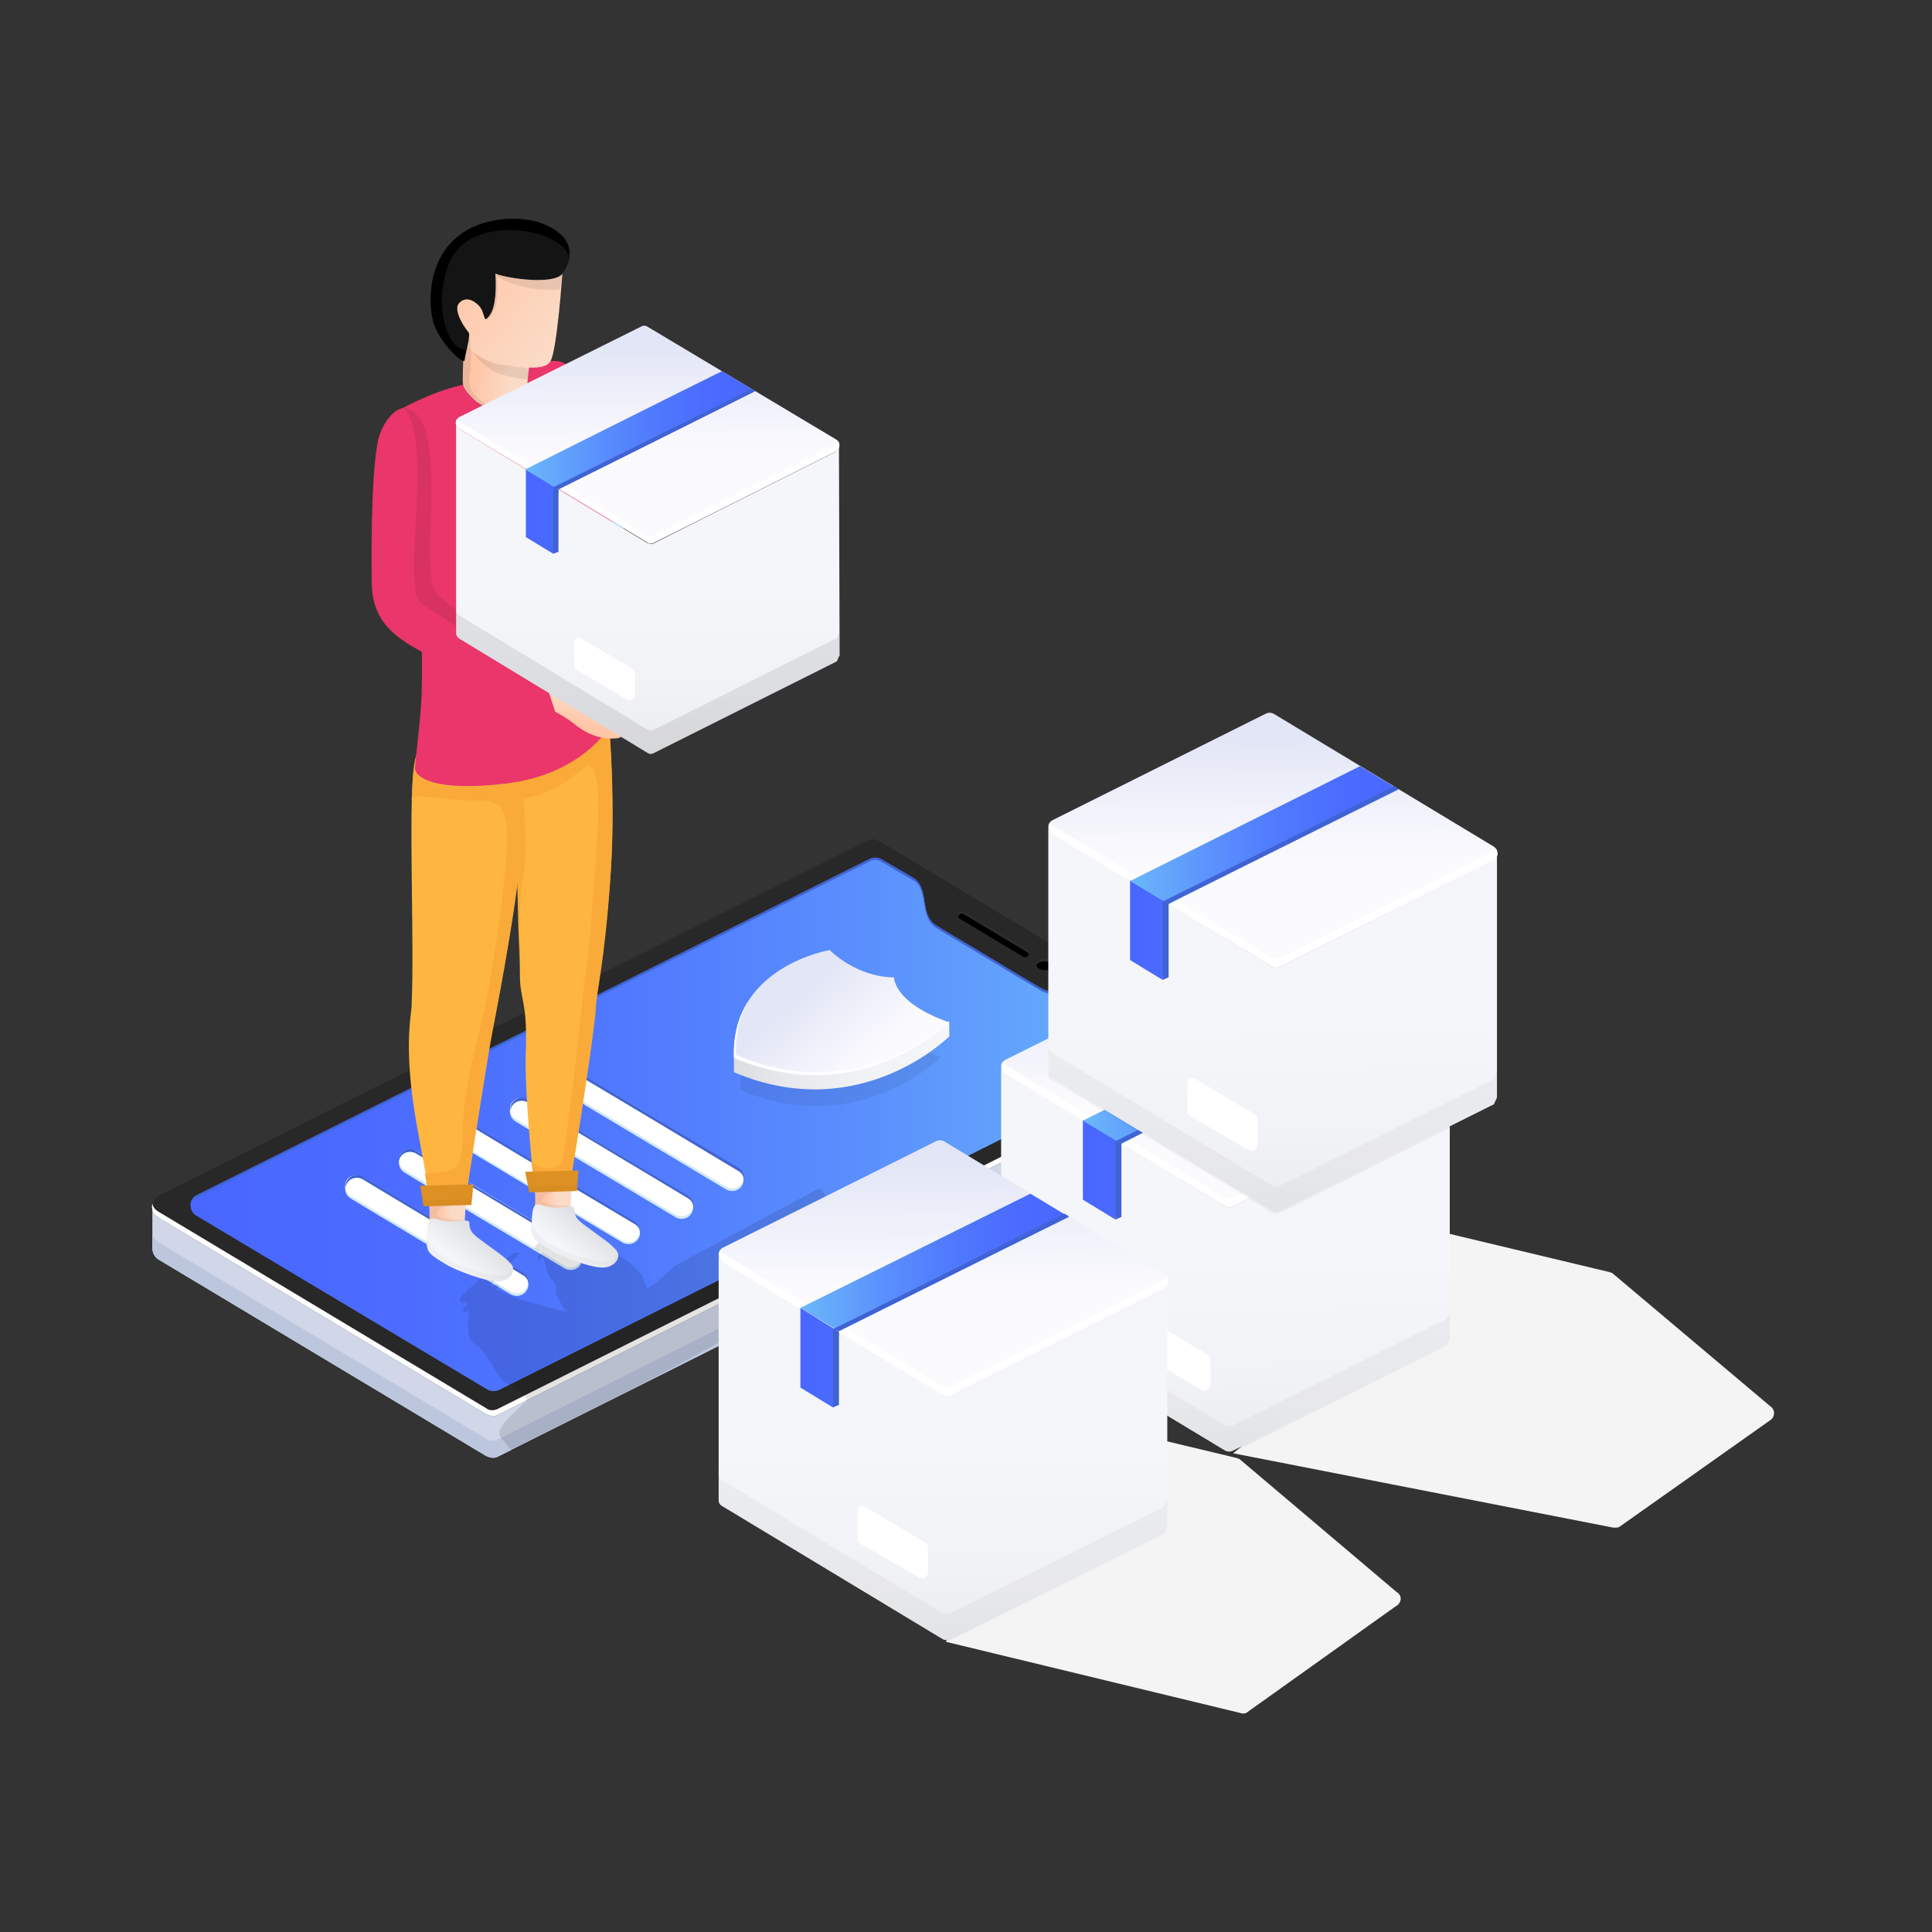 <?xml version="1.0" encoding="UTF-8"?> <svg xmlns="http://www.w3.org/2000/svg" xmlns:xlink="http://www.w3.org/1999/xlink" width="350px" height="350px" viewBox="0 0 350 350"><rect x="0" y="0" width="350" height="350" fill="#333333" stroke="none"/><!-- Generator: Sketch 61 (89581) - https://sketch.com --><title>13_Free VPN</title><desc>Created with Sketch.</desc><defs><linearGradient x1="-0.035%" y1="49.928%" x2="99.979%" y2="49.928%" id="linearGradient-1"><stop stop-color="#4967FF" offset="9.590021e-05%"></stop><stop stop-color="#4B6CFF" offset="20.6%"></stop><stop stop-color="#5079FE" offset="43.64%"></stop><stop stop-color="#5A8FFD" offset="67.85%"></stop><stop stop-color="#67AEFB" offset="92.73%"></stop><stop stop-color="#6BB9FA" offset="99.97%"></stop></linearGradient><linearGradient x1="49.642%" y1="9.527%" x2="50.069%" y2="57.843%" id="linearGradient-2"><stop stop-color="#E3E6F6" offset="0%"></stop><stop stop-color="#FBFBFE" offset="100%"></stop></linearGradient><linearGradient x1="50.827%" y1="126.76%" x2="50.18%" y2="50.69%" id="linearGradient-3"><stop stop-color="#DCDDE0" offset="0%"></stop><stop stop-color="#E7E8EB" offset="22.32%"></stop><stop stop-color="#F1F2F5" offset="58.8%"></stop><stop stop-color="#F5F6F9" offset="100%"></stop></linearGradient><linearGradient x1="0.29%" y1="49.959%" x2="697.041%" y2="49.959%" id="linearGradient-4"><stop stop-color="#4967FF" offset="9.590021e-05%"></stop><stop stop-color="#4B6CFF" offset="20.6%"></stop><stop stop-color="#5079FE" offset="43.64%"></stop><stop stop-color="#5A8FFD" offset="67.85%"></stop><stop stop-color="#67AEFB" offset="92.73%"></stop><stop stop-color="#6BB9FA" offset="99.97%"></stop></linearGradient><linearGradient x1="0.042%" y1="49.718%" x2="100.07%" y2="49.718%" id="linearGradient-5"><stop stop-color="#6BB9FA" offset="0.028%"></stop><stop stop-color="#67AEFB" offset="7.274%"></stop><stop stop-color="#5A8FFD" offset="32.15%"></stop><stop stop-color="#5079FE" offset="56.36%"></stop><stop stop-color="#4B6CFF" offset="79.4%"></stop><stop stop-color="#4967FF" offset="100%"></stop></linearGradient><linearGradient x1="-0.128%" y1="49.698%" x2="99.983%" y2="49.698%" id="linearGradient-6"><stop stop-color="#DCDDE0" offset="0%"></stop><stop stop-color="#E7E8EB" offset="22.32%"></stop><stop stop-color="#F1F2F5" offset="58.8%"></stop><stop stop-color="#F5F6F9" offset="100%"></stop></linearGradient><linearGradient x1="25.166%" y1="36.95%" x2="63.058%" y2="68.295%" id="linearGradient-7"><stop stop-color="#E3E6F6" offset="0%"></stop><stop stop-color="#FBFBFE" offset="100%"></stop></linearGradient><linearGradient x1="33.66%" y1="48.642%" x2="66.29%" y2="49.333%" id="linearGradient-8"><stop stop-color="#FFC6A8" offset="0%"></stop><stop stop-color="#FBDBC6" offset="100%"></stop></linearGradient><linearGradient x1="33.347%" y1="48.825%" x2="65.976%" y2="49.515%" id="linearGradient-9"><stop stop-color="#FFC6A8" offset="0%"></stop><stop stop-color="#FBDBC6" offset="100%"></stop></linearGradient><linearGradient x1="13.218%" y1="49.942%" x2="80.146%" y2="49.942%" id="linearGradient-10"><stop stop-color="#577BFA" offset="0.173%"></stop><stop stop-color="#8DBFFA" offset="99.97%"></stop></linearGradient><linearGradient x1="41.913%" y1="75.343%" x2="54.285%" y2="44.277%" id="linearGradient-11"><stop stop-color="#FFC6A8" offset="0%"></stop><stop stop-color="#FBDBC6" offset="100%"></stop></linearGradient><linearGradient x1="23.403%" y1="45.482%" x2="73.14%" y2="56.986%" id="linearGradient-12"><stop stop-color="#FFC6A8" offset="0%"></stop><stop stop-color="#FBDBC6" offset="100%"></stop></linearGradient><linearGradient x1="13.651%" y1="14.922%" x2="89.275%" y2="81.915%" id="linearGradient-13"><stop stop-color="#FFC6A8" offset="0%"></stop><stop stop-color="#FBDBC6" offset="100%"></stop></linearGradient><linearGradient x1="49.596%" y1="9.538%" x2="50.023%" y2="57.878%" id="linearGradient-14"><stop stop-color="#E3E6F6" offset="0%"></stop><stop stop-color="#FBFBFE" offset="100%"></stop></linearGradient><linearGradient x1="50.666%" y1="126.657%" x2="50.019%" y2="50.46%" id="linearGradient-15"><stop stop-color="#DCDDE0" offset="0%"></stop><stop stop-color="#E7E8EB" offset="22.32%"></stop><stop stop-color="#F1F2F5" offset="58.8%"></stop><stop stop-color="#F5F6F9" offset="100%"></stop></linearGradient><linearGradient x1="-0.976%" y1="49.993%" x2="703.38%" y2="49.993%" id="linearGradient-16"><stop stop-color="#4967FF" offset="9.590021e-05%"></stop><stop stop-color="#4B6CFF" offset="20.6%"></stop><stop stop-color="#5079FE" offset="43.64%"></stop><stop stop-color="#5A8FFD" offset="67.85%"></stop><stop stop-color="#67AEFB" offset="92.73%"></stop><stop stop-color="#6BB9FA" offset="99.97%"></stop></linearGradient><linearGradient x1="0.151%" y1="49.952%" x2="99.901%" y2="49.952%" id="linearGradient-17"><stop stop-color="#6BB9FA" offset="0.028%"></stop><stop stop-color="#67AEFB" offset="7.274%"></stop><stop stop-color="#5A8FFD" offset="32.15%"></stop><stop stop-color="#5079FE" offset="56.36%"></stop><stop stop-color="#4B6CFF" offset="79.4%"></stop><stop stop-color="#4967FF" offset="100%"></stop></linearGradient><linearGradient x1="68.032%" y1="30.212%" x2="30.869%" y2="66.275%" id="linearGradient-18"><stop stop-color="#DCDDE0" offset="0%"></stop><stop stop-color="#F5F6F9" offset="100%"></stop></linearGradient><linearGradient x1="68.401%" y1="30.311%" x2="31.241%" y2="66.375%" id="linearGradient-19"><stop stop-color="#DCDDE0" offset="0%"></stop><stop stop-color="#F5F6F9" offset="100%"></stop></linearGradient><linearGradient x1="49.642%" y1="9.542%" x2="50.069%" y2="57.858%" id="linearGradient-20"><stop stop-color="#E3E6F6" offset="0%"></stop><stop stop-color="#FBFBFE" offset="100%"></stop></linearGradient><linearGradient x1="50.827%" y1="126.656%" x2="50.18%" y2="50.585%" id="linearGradient-21"><stop stop-color="#DCDDE0" offset="0%"></stop><stop stop-color="#E7E8EB" offset="22.32%"></stop><stop stop-color="#F1F2F5" offset="58.8%"></stop><stop stop-color="#F5F6F9" offset="100%"></stop></linearGradient><linearGradient x1="0.29%" y1="50.078%" x2="697.041%" y2="50.078%" id="linearGradient-22"><stop stop-color="#4967FF" offset="9.590021e-05%"></stop><stop stop-color="#4B6CFF" offset="20.6%"></stop><stop stop-color="#5079FE" offset="43.64%"></stop><stop stop-color="#5A8FFD" offset="67.85%"></stop><stop stop-color="#67AEFB" offset="92.73%"></stop><stop stop-color="#6BB9FA" offset="99.97%"></stop></linearGradient><linearGradient x1="0.042%" y1="50.045%" x2="100.07%" y2="50.045%" id="linearGradient-23"><stop stop-color="#6BB9FA" offset="0.028%"></stop><stop stop-color="#67AEFB" offset="7.274%"></stop><stop stop-color="#5A8FFD" offset="32.15%"></stop><stop stop-color="#5079FE" offset="56.36%"></stop><stop stop-color="#4B6CFF" offset="79.4%"></stop><stop stop-color="#4967FF" offset="100%"></stop></linearGradient><linearGradient x1="49.599%" y1="9.525%" x2="50.025%" y2="57.841%" id="linearGradient-24"><stop stop-color="#E3E6F6" offset="0%"></stop><stop stop-color="#FBFBFE" offset="100%"></stop></linearGradient><linearGradient x1="50.784%" y1="126.758%" x2="50.136%" y2="50.688%" id="linearGradient-25"><stop stop-color="#DCDDE0" offset="0%"></stop><stop stop-color="#E7E8EB" offset="22.32%"></stop><stop stop-color="#F1F2F5" offset="58.8%"></stop><stop stop-color="#F5F6F9" offset="100%"></stop></linearGradient><linearGradient x1="-0.221%" y1="49.948%" x2="696.533%" y2="49.948%" id="linearGradient-26"><stop stop-color="#4967FF" offset="9.590021e-05%"></stop><stop stop-color="#4B6CFF" offset="20.6%"></stop><stop stop-color="#5079FE" offset="43.64%"></stop><stop stop-color="#5A8FFD" offset="67.85%"></stop><stop stop-color="#67AEFB" offset="92.73%"></stop><stop stop-color="#6BB9FA" offset="99.97%"></stop></linearGradient><linearGradient x1="-0.032%" y1="49.711%" x2="99.997%" y2="49.711%" id="linearGradient-27"><stop stop-color="#6BB9FA" offset="0.028%"></stop><stop stop-color="#67AEFB" offset="7.274%"></stop><stop stop-color="#5A8FFD" offset="32.15%"></stop><stop stop-color="#5079FE" offset="56.36%"></stop><stop stop-color="#4B6CFF" offset="79.4%"></stop><stop stop-color="#4967FF" offset="100%"></stop></linearGradient></defs><g id="13_Free-VPN" stroke="none" stroke-width="1" fill="none" fill-rule="evenodd"><g><rect id="Rectangle" x="0" y="0.5" width="350" height="350"></rect><g id="Group" transform="translate(27, 39.5)" fill-rule="nonzero"><path d="M293.676,215.235 L265.139,191.182 C265.018,191.062 264.778,191.062 264.537,190.942 L264.537,190.942 L224.802,181.441 C224.802,181.441 222.514,202.607 222.153,202.848 C221.792,202.968 196.386,223.774 196.386,223.774 L265.259,237.244 C265.38,237.244 265.5,237.244 265.5,237.244 L265.62,237.244 L265.62,237.244 C265.861,237.244 266.102,237.244 266.343,237.123 L293.555,217.881 C294.639,217.28 294.639,215.837 293.676,215.235 Z" id="Path" fill="#F4F4F4"></path><path d="M226.006,248.909 L197.59,224.856 C197.469,224.736 197.229,224.736 196.988,224.616 L196.988,224.616 L157.253,215.115 C157.253,215.115 154.965,236.281 154.604,236.522 C154.243,236.642 144.369,257.929 144.369,257.929 L197.59,270.797 C197.71,270.797 197.831,270.918 198.071,270.918 L198.071,270.918 L198.071,270.918 C198.312,270.918 198.553,270.918 198.794,270.797 L225.765,251.555 C226.969,250.954 227.09,249.511 226.006,248.909 Z" id="Path" fill="#F4F4F4"></path><g transform="translate(0, 112.048)"><path d="M192.894,45.941 C192.894,45.941 192.894,45.941 192.894,45.941 L192.894,38.244 C192.894,38.244 187.716,37.041 187.235,37.643 C186.994,37.883 186.392,38.966 185.79,40.289 L132.449,8.298 C131.727,7.937 130.884,7.817 130.282,8.178 L6.141,70.355 C5.9,69.513 5.78,69.032 5.78,69.032 L0.602,66.626 L0.602,74.564 L0.602,74.564 C0.602,75.406 0.963,76.127 1.686,76.608 L61.047,112.207 C61.769,112.567 62.612,112.688 63.214,112.327 L191.569,47.985 C192.533,47.504 192.894,46.663 192.894,45.941 L192.894,45.941 L192.894,45.941 Z" id="Path" fill="#D1D7E8"></path><path d="M191.69,44.738 L63.214,109.2 C62.492,109.561 61.649,109.561 61.047,109.08 L1.686,73.481 C0.963,73 0.482,72.159 0.602,71.437 L0.602,71.437 L0.602,74.564 L0.602,74.564 C0.602,75.406 0.963,76.127 1.686,76.608 L61.047,112.207 C61.769,112.567 62.612,112.688 63.214,112.327 L191.569,47.985 C192.412,47.625 192.773,46.783 192.894,46.061 L192.894,46.061 L192.894,46.061 C192.894,46.061 192.894,46.061 192.894,46.061 L192.894,42.934 L192.894,42.934 C192.894,43.536 192.533,44.378 191.69,44.738 Z" id="Path" fill="#BCC6DD"></path><path d="M1.686,69.032 L61.047,104.63 C61.769,104.991 62.612,105.111 63.214,104.75 L191.569,40.409 C193.135,39.567 193.255,37.282 191.69,36.44 L132.329,0.842 C131.606,0.481 130.763,0.361 130.161,0.722 L1.927,64.943 C0.241,65.785 0.12,68.07 1.686,69.032 Z" id="Path" fill="#282828"></path><path d="M185.549,35.598 C181.937,33.433 177.482,30.788 174.592,29.104 L174.592,29.104 C169.535,25.977 165.32,29.826 161.347,27.42 C158.096,25.496 157.253,25.015 151.714,21.648 C146.296,18.4 144.369,17.318 142.684,16.236 C139.433,14.311 141.48,9.381 138.469,7.577 C136.663,6.494 134.737,5.412 132.69,4.209 C132.088,3.848 131.365,3.848 130.643,4.089 L8.669,64.943 C7.224,65.664 7.104,67.829 8.549,68.671 L61.288,100.18 C61.89,100.541 62.612,100.541 63.335,100.3 L185.429,39.326 C186.873,38.485 186.994,36.44 185.549,35.598 Z" id="Path" fill="url(#linearGradient-1)"></path><path d="M8.549,65.424 L130.643,4.45 C131.245,4.089 132.088,4.209 132.69,4.57 C134.737,5.773 136.663,6.975 138.469,7.937 C141.359,9.741 139.433,14.672 142.684,16.596 C144.369,17.679 146.296,18.761 151.714,22.008 C157.253,25.376 158.096,25.857 161.347,27.781 C165.2,30.186 169.535,26.458 174.592,29.465 L174.592,29.465 C177.602,31.269 181.937,33.915 185.549,35.959 C186.271,36.32 186.512,37.041 186.512,37.643 C186.633,36.801 186.392,35.959 185.549,35.478 C181.937,33.313 177.482,30.667 174.592,28.984 L174.592,28.984 C169.535,25.857 165.32,29.705 161.347,27.3 C158.096,25.376 157.253,24.895 151.714,21.527 C146.296,18.28 144.369,17.198 142.684,16.115 C139.433,14.191 141.48,9.26 138.469,7.456 C136.663,6.374 134.737,5.292 132.69,4.089 C132.088,3.728 131.365,3.728 130.643,3.969 L8.669,64.943 C7.827,65.304 7.465,66.145 7.465,66.867 C7.586,66.266 7.947,65.785 8.549,65.424 Z" id="Path" fill="#4063D3"></path><path d="M191.69,39.326 L63.214,103.668 C62.492,104.029 61.649,104.029 61.047,103.548 L1.686,67.949 C1.084,67.589 0.722,67.107 0.602,66.506 C0.361,67.468 0.722,68.43 1.686,69.032 L61.047,104.63 C61.769,104.991 62.612,105.111 63.214,104.75 L191.569,40.409 C192.653,39.928 193.014,38.845 192.773,37.763 C192.773,38.364 192.292,38.966 191.69,39.326 Z" id="Path" fill="#FFFFFF"></path><ellipse id="Oval" fill="#000000" cx="162.31" cy="23.211" rx="1.565" ry="1"></ellipse><path d="M158.698,21.888 C158.578,21.888 158.457,21.888 158.337,21.768 L146.898,14.913 C146.537,14.672 146.416,14.311 146.657,13.951 C146.898,13.59 147.259,13.47 147.62,13.71 L159.059,20.565 C159.42,20.806 159.541,21.167 159.3,21.527 C159.18,21.768 158.939,21.888 158.698,21.888 Z" id="Path" fill="#000000"></path><path d="M146.657,14.311 C146.898,13.951 147.259,13.83 147.62,14.071 L159.059,20.926 C159.18,21.046 159.3,21.167 159.42,21.287 C159.541,21.046 159.42,20.685 159.059,20.445 L147.62,13.59 C147.259,13.349 146.898,13.47 146.657,13.83 C146.537,13.951 146.537,14.191 146.537,14.432 C146.657,14.432 146.657,14.432 146.657,14.311 Z" id="Path" fill="#2D2D2D"></path><path d="M162.31,22.61 C163.033,22.61 163.635,22.97 163.876,23.331 C163.876,23.211 163.876,23.211 163.876,23.091 C163.876,22.61 163.153,22.129 162.31,22.129 C161.467,22.129 160.745,22.489 160.745,23.091 C160.745,23.211 160.745,23.211 160.745,23.331 C160.865,22.97 161.467,22.61 162.31,22.61 Z" id="Path" fill="#2D2D2D"></path></g><g transform="translate(154.122, 132.493)" id="Path"><g><g><path d="M0.963,22.489 L40.818,46.542 C41.3,46.783 41.782,46.783 42.263,46.542 L80.794,27.3 C81.878,26.819 81.878,25.376 80.914,24.774 L41.059,0.722 C40.578,0.481 40.096,0.481 39.614,0.722 L1.084,19.964 C0,20.445 0,21.888 0.963,22.489 Z" fill="url(#linearGradient-2)"></path><path d="M81.516,25.857 C81.516,26.458 81.276,27.059 80.673,27.3 L53.822,40.77 L42.263,46.542 C41.782,46.783 41.3,46.783 40.818,46.542 L27.935,38.725 L0.963,22.369 C0.482,22.129 0.241,21.648 0.241,21.167 L0.241,65.424 L0.241,65.424 L0.241,65.664 C0.241,66.145 0.482,66.506 0.963,66.747 L40.818,90.8 C41.3,91.04 41.782,91.04 42.263,90.8 L80.794,71.557 C80.914,71.557 81.035,71.437 81.035,71.317 C81.396,70.595 81.516,70.234 81.516,70.234 C81.516,70.234 81.516,70.234 81.516,70.234 L81.516,25.857 L81.516,25.857 Z" fill="url(#linearGradient-3)"></path><g opacity="0.11" transform="translate(0, 60.132)" fill="#000000"><path d="M81.035,6.615 C80.914,6.735 80.794,6.735 80.794,6.855 L42.263,26.097 C41.782,26.338 41.3,26.338 40.818,26.097 L0.963,2.044 C0.482,1.804 0.361,1.323 0.241,0.962 L0.241,0.722 L0.241,0.722 L0.241,5.652 L0.241,5.652 L0.241,5.893 C0.241,6.374 0.482,6.735 0.963,6.975 L40.818,31.028 C41.3,31.269 41.782,31.269 42.263,31.028 L80.794,11.786 C80.914,11.786 81.035,11.666 81.035,11.545 C81.396,10.824 81.516,10.463 81.516,10.463 C81.516,10.463 81.516,10.463 81.516,10.463 L81.516,5.532 C81.516,5.532 81.516,5.532 81.516,5.532 C81.516,5.532 81.396,5.893 81.035,6.615 Z" opacity="0.32"></path></g><path d="M80.794,25.737 L42.263,44.979 C41.782,45.219 41.3,45.219 40.818,44.979 L0.963,20.926 C0.722,20.806 0.602,20.565 0.482,20.445 C0.12,21.046 0.241,22.008 0.963,22.489 L40.818,46.542 C41.3,46.783 41.782,46.783 42.263,46.542 L80.794,27.3 C81.637,26.939 81.757,25.977 81.396,25.256 C81.276,25.496 81.035,25.616 80.794,25.737 Z" fill="#FFFFFF"></path></g><polygon fill="url(#linearGradient-4)" points="15.051 45.34 20.951 48.948 22.035 35.117 15.051 30.908"></polygon><path d="M63.696,14.432 L56.712,10.222 C47.32,14.913 15.051,31.028 15.051,31.028 L15.051,31.028 L22.035,35.237 L22.035,35.237 C22.035,35.117 56.833,17.799 63.696,14.432 Z" fill="url(#linearGradient-5)"></path><path d="M20.951,34.756 L22.035,35.117 C22.035,35.117 56.833,17.799 63.696,14.311 L62.853,13.83 C54.545,18.04 20.951,34.756 20.951,34.756 Z" fill="#4063D3"></path><polygon fill="#4063D3" points="20.951 48.948 22.035 48.467 22.035 35.117 20.951 34.756"></polygon></g><path d="M36.484,79.735 L25.767,73.481 C25.527,73.361 25.406,73.121 25.406,72.88 L25.406,67.589 C25.406,66.987 26.129,66.626 26.61,66.867 L37.567,73.361 C37.929,73.602 38.169,73.963 38.169,74.444 L38.169,78.773 C38.169,79.615 37.206,80.216 36.484,79.735 Z" fill="#FFFFFF"></path></g><g transform="translate(34.918, 132.493)" id="Path"><path d="M99.216,11.786 C99.216,11.786 93.557,12.147 88.38,7.216 C88.38,7.216 71.522,10.102 72.245,25.496 C93.557,34.516 108.608,19.483 108.608,19.483 C99.096,16.115 99.216,11.786 99.216,11.786 Z" fill="#000000" opacity="0.07"></path><path d="M72.486,42.814 C71.884,43.776 70.68,44.017 69.716,43.536 C63.214,39.687 40.698,26.218 40.578,26.097 C39.614,25.496 39.373,24.293 39.855,23.331 C40.457,22.369 41.661,22.129 42.624,22.61 C42.865,22.73 65.382,36.2 71.763,40.048 C72.727,40.649 73.088,41.852 72.486,42.814 L72.486,42.814 Z" fill="#D2E8F9"></path><path d="M63.335,47.865 C62.733,48.827 61.529,49.068 60.565,48.587 C54.063,44.738 31.547,31.269 31.427,31.148 C30.463,30.547 30.222,29.344 30.704,28.382 C31.306,27.42 32.51,27.18 33.473,27.661 C33.714,27.781 56.231,41.251 62.612,45.099 C63.696,45.7 63.937,46.903 63.335,47.865 L63.335,47.865 Z" fill="#D2E8F9"></path><path d="M53.702,52.435 C53.1,53.397 51.896,53.638 50.933,53.157 C44.431,49.308 21.914,35.839 21.794,35.719 C20.831,35.117 20.59,33.915 21.071,32.952 C21.673,31.99 22.878,31.75 23.841,32.231 C23.961,32.351 46.478,45.821 52.98,49.669 C53.943,50.27 54.304,51.593 53.702,52.435 L53.702,52.435 Z" fill="#D2E8F9"></path><g transform="translate(70.837, 0)"><path d="M35.845,14.311 C29.102,11.064 29.222,7.577 29.222,7.577 C29.222,7.577 23.202,7.937 17.543,2.646 C17.543,2.646 1.288,5.412 0.204,19.844 C0.204,19.844 0.204,19.844 0.204,19.844 L0.204,19.844 C0.204,20.325 0.204,21.768 0.204,22.249 C23.082,31.99 39.216,15.755 39.216,15.755 L39.216,13.229 L35.845,14.311 Z" fill="url(#linearGradient-6)"></path><path d="M29.222,5.051 C29.222,5.051 23.202,5.412 17.543,0.12 C17.543,0.12 -0.518,3.127 0.204,19.723 C23.082,29.465 39.216,13.229 39.216,13.229 C28.982,9.621 29.222,5.051 29.222,5.051 Z" fill="url(#linearGradient-7)"></path><path d="M0.565,19.122 C0.445,15.033 1.408,11.786 2.973,9.14 C1.167,11.786 0.084,15.274 0.204,19.603 C23.082,29.344 39.216,13.109 39.216,13.109 C39.216,13.109 39.096,13.109 39.096,12.989 C36.206,15.755 21.035,27.901 0.565,19.122 Z" fill="#FFFFFF"></path></g><path d="M72.486,42.333 C71.884,43.295 70.68,43.536 69.716,43.055 C63.214,39.206 40.698,25.737 40.578,25.616 C39.614,25.015 39.373,23.812 39.855,22.85 C40.457,21.888 41.661,21.648 42.624,22.129 C42.865,22.249 65.382,35.719 71.763,39.567 C72.727,40.168 73.088,41.491 72.486,42.333 L72.486,42.333 Z" fill="#FFFFFF"></path><path d="M63.335,47.384 C62.733,48.346 61.529,48.587 60.565,48.106 C54.063,44.257 31.547,30.788 31.427,30.667 C30.463,30.066 30.222,28.863 30.704,27.901 C31.306,26.939 32.51,26.699 33.473,27.18 C33.714,27.3 56.231,40.77 62.612,44.618 C63.696,45.219 63.937,46.422 63.335,47.384 L63.335,47.384 Z" fill="#FFFFFF"></path><path d="M53.702,52.074 C53.1,53.037 51.896,53.277 50.933,52.796 C44.431,48.948 21.914,35.478 21.794,35.358 C20.831,34.756 20.59,33.554 21.071,32.592 C21.673,31.63 22.878,31.389 23.841,31.87 C23.961,31.99 46.478,45.46 52.98,49.308 C53.943,49.91 54.304,51.112 53.702,52.074 L53.702,52.074 Z" fill="#FFFFFF"></path><path d="M42.745,22.73 C42.986,22.85 65.502,36.32 71.884,40.168 C72.486,40.529 72.727,41.01 72.847,41.611 C72.967,40.89 72.606,40.048 71.884,39.567 C65.382,35.719 42.865,22.249 42.745,22.129 C41.782,21.527 40.578,21.888 39.976,22.85 C39.735,23.211 39.614,23.692 39.735,24.053 C39.735,23.812 39.855,23.572 39.976,23.331 C40.578,22.489 41.782,22.129 42.745,22.73 Z" fill="#4063D3"></path><path d="M62.733,44.618 C56.231,40.77 33.714,27.3 33.594,27.18 C32.631,26.578 31.427,26.939 30.824,27.901 C30.584,28.262 30.463,28.743 30.584,29.104 C30.584,28.863 30.704,28.623 30.824,28.382 C31.427,27.42 32.631,27.18 33.594,27.661 C33.835,27.781 56.351,41.251 62.733,45.099 C63.335,45.46 63.576,45.941 63.696,46.542 C63.816,45.821 63.455,45.099 62.733,44.618 Z" fill="#4063D3"></path><path d="M53.1,49.308 C46.598,45.46 24.082,31.99 23.961,31.87 C22.998,31.269 21.794,31.63 21.192,32.592 C20.951,32.952 20.831,33.433 20.951,33.794 C20.951,33.554 21.071,33.313 21.192,33.073 C21.794,32.111 22.998,31.87 23.961,32.351 C24.082,32.471 46.598,45.941 53.1,49.789 C53.702,50.15 53.943,50.631 54.063,51.233 C54.063,50.511 53.702,49.669 53.1,49.308 Z" fill="#4063D3"></path><path d="M43.227,57.126 C42.624,58.088 41.42,58.328 40.457,57.847 C33.955,53.999 11.439,40.529 11.318,40.409 C10.355,39.807 10.114,38.605 10.596,37.643 C11.198,36.681 12.402,36.44 13.365,36.921 C13.606,37.041 36.122,50.511 42.504,54.359 C43.467,54.961 43.708,56.163 43.227,57.126 L43.227,57.126 Z" fill="#D2E8F9"></path><path d="M33.473,61.816 C32.871,62.778 31.667,63.019 30.704,62.537 C24.202,58.689 1.686,45.219 1.565,45.099 C0.602,44.498 0.361,43.295 0.843,42.333 C1.445,41.371 2.649,41.13 3.612,41.611 C3.733,41.732 26.249,55.201 32.751,59.05 C33.835,59.651 34.076,60.854 33.473,61.816 L33.473,61.816 Z" fill="#D2E8F9"></path><path d="M43.227,56.644 C42.624,57.607 41.42,57.847 40.457,57.366 C33.955,53.518 11.439,40.048 11.318,39.928 C10.355,39.326 10.114,38.124 10.596,37.162 C11.198,36.2 12.402,35.959 13.365,36.44 C13.606,36.56 36.122,50.03 42.504,53.878 C43.467,54.48 43.708,55.682 43.227,56.644 L43.227,56.644 Z" fill="#FFFFFF"></path><path d="M33.473,61.335 C32.871,62.297 31.667,62.537 30.704,62.056 C24.202,58.208 1.686,44.738 1.565,44.618 C0.602,44.017 0.361,42.814 0.843,41.852 C1.445,40.89 2.649,40.649 3.612,41.13 C3.733,41.251 26.249,54.72 32.751,58.569 C33.835,59.17 34.076,60.373 33.473,61.335 L33.473,61.335 Z" fill="#FFFFFF"></path><path d="M42.504,53.878 C36.002,50.03 13.486,36.56 13.365,36.44 C12.402,35.839 11.198,36.2 10.596,37.162 C10.355,37.522 10.235,38.004 10.355,38.364 C10.355,38.124 10.476,37.883 10.596,37.643 C11.198,36.681 12.402,36.44 13.365,36.921 C13.606,37.041 36.122,50.511 42.504,54.359 C43.106,54.72 43.347,55.201 43.467,55.803 C43.588,55.201 43.227,54.359 42.504,53.878 Z" fill="#4063D3"></path><path d="M32.871,58.569 C26.369,54.72 3.853,41.251 3.733,41.13 C2.769,40.529 1.565,40.89 0.963,41.852 C0.722,42.213 0.602,42.694 0.722,43.055 C0.722,42.814 0.843,42.574 0.963,42.333 C1.565,41.371 2.769,41.13 3.733,41.611 C3.853,41.732 26.369,55.201 32.871,59.05 C33.473,59.411 33.714,59.892 33.835,60.493 C33.955,59.771 33.594,59.05 32.871,58.569 Z" fill="#4063D3"></path></g><path d="M92.233,209.703 C92.233,209.703 92.353,209.703 92.233,209.703 L103.069,203.81 C103.31,203.69 103.671,203.449 103.912,203.209 L112.582,195.151 C112.582,195.151 112.582,195.151 112.582,195.151 L116.435,191.543 L116.435,191.543 C116.435,191.543 116.435,191.543 116.435,191.543 L125.947,182.764 C126.067,182.644 126.188,182.523 126.188,182.403 C126.188,182.403 126.188,182.403 126.188,182.403 C126.188,182.403 126.188,182.403 126.188,182.283 C126.188,182.283 126.188,182.283 126.188,182.283 C126.188,182.283 126.188,182.283 126.188,182.283 L126.188,182.283 L122.214,176.63 L121.733,175.909 C121.733,175.909 121.733,175.909 121.733,175.909 C121.733,175.909 121.733,175.909 121.733,175.909 C121.733,175.909 121.612,175.909 121.492,175.909 C121.492,175.909 121.371,175.909 121.371,175.909 C121.371,175.909 121.251,175.909 121.251,175.909 C121.251,175.909 121.131,175.909 121.131,175.909 L108.367,182.764 L95.604,189.619 C95.484,189.619 95.484,189.739 95.363,189.739 C95.122,189.859 94.882,190.1 94.761,190.22 L91.751,192.986 C91.631,193.107 91.39,193.227 91.149,193.347 C90.788,193.588 90.547,193.828 90.186,193.948 C90.186,193.948 90.186,193.948 90.186,193.948 C90.186,193.828 90.186,193.828 90.065,193.708 C90.065,193.708 90.065,193.708 90.065,193.588 C90.065,193.467 90.065,193.467 89.945,193.347 C89.945,193.347 89.945,193.347 89.945,193.347 C89.945,193.227 89.824,193.227 89.824,193.107 C89.824,193.107 89.824,193.107 89.824,192.986 C89.824,192.866 89.704,192.866 89.704,192.746 C89.704,192.746 89.704,192.746 89.704,192.626 C89.704,192.505 89.584,192.505 89.584,192.385 C89.584,192.385 89.584,192.385 89.584,192.385 C89.584,192.265 89.463,192.144 89.463,192.144 C89.463,192.144 89.463,192.144 89.463,192.024 C89.463,191.904 89.343,191.904 89.343,191.784 C89.343,191.784 89.343,191.784 89.343,191.663 C89.343,191.543 89.222,191.543 89.222,191.423 C89.222,191.423 89.222,191.423 89.222,191.423 C89.102,191.303 89.102,191.182 88.982,191.182 C88.982,191.182 88.982,191.182 88.861,191.062 C88.861,190.942 88.741,190.942 88.741,190.822 C88.741,190.822 88.741,190.822 88.62,190.701 C88.5,190.581 88.5,190.581 88.38,190.461 C88.38,190.461 88.38,190.461 88.38,190.461 C88.259,190.341 88.259,190.341 88.139,190.22 C88.139,190.22 88.139,190.22 88.018,190.1 C87.898,189.98 87.898,189.98 87.778,189.859 C87.778,189.859 87.778,189.859 87.657,189.739 C87.537,189.619 87.416,189.619 87.416,189.499 C87.055,189.138 86.573,188.897 86.212,188.657 C85.971,188.537 85.851,188.416 85.61,188.296 C85.129,188.056 84.647,187.815 84.286,187.574 C83.804,187.334 83.443,187.214 83.082,187.093 C83.082,187.093 83.082,187.093 82.961,187.093 C82.841,186.973 82.72,186.973 82.6,186.853 C82.6,186.853 82.48,186.733 82.48,186.733 C82.48,186.733 82.359,186.733 82.359,186.612 C82.239,186.492 82.118,186.492 81.878,186.372 C81.637,186.252 81.396,186.131 81.035,186.011 C80.553,185.77 79.951,185.53 79.469,185.289 C79.229,185.169 79.108,185.169 78.867,185.049 C77.784,184.568 76.7,184.207 76.098,183.967 L77.061,184.207 L77.182,184.207 L76.58,183.726 L75.857,184.207 C75.737,184.087 75.616,183.967 75.496,183.846 C75.496,183.846 75.496,183.846 75.496,183.846 C75.857,183.606 75.978,183.485 75.978,183.365 C75.857,183.125 71.884,185.53 73.208,184.207 C74.533,182.884 77.302,184.929 78.024,184.087 C78.265,183.846 76.339,180.84 76.339,180.84 C76.339,180.84 76.339,180.84 76.339,180.84 C76.339,180.84 76.339,180.84 76.339,180.84 C76.339,180.84 76.339,180.84 76.218,180.84 C76.218,180.84 76.098,180.84 76.098,180.84 C76.098,180.84 76.098,180.84 75.978,180.84 C75.978,180.84 75.857,180.84 75.857,180.84 C75.857,180.84 75.857,180.84 75.737,180.84 C75.616,180.84 75.496,180.96 75.376,180.96 C75.376,180.96 75.376,180.96 75.376,180.96 C75.255,180.96 75.135,181.08 75.014,181.2 C75.014,181.2 75.014,181.2 74.894,181.2 C74.773,181.321 74.533,181.441 74.412,181.561 C65.02,185.169 73.329,180.599 73.208,180.719 C71.402,181.922 72.967,183.365 71.884,184.327 C69.596,186.492 69.596,186.492 70.198,186.973 C70.439,187.214 70.68,187.214 70.92,187.093 C71.041,187.214 71.161,187.334 71.161,187.454 L70.439,187.935 L70.439,188.056 L70.439,188.897 L70.559,188.777 L71.402,188.176 C71.402,188.176 71.402,188.176 71.402,188.176 C71.402,188.176 71.402,188.176 71.402,188.176 C71.402,188.296 71.402,188.416 71.522,188.537 C71.522,188.537 71.522,188.537 71.522,188.537 C71.522,188.537 71.522,188.657 71.522,188.657 C71.522,188.657 71.522,188.657 71.522,188.657 C71.522,188.657 71.522,188.657 71.522,188.657 C71.763,189.739 72.245,191.663 73.088,192.505 C74.292,193.708 73.329,194.43 73.81,195.151 C73.931,195.271 74.051,195.512 74.171,195.752 C74.171,195.873 74.292,195.873 74.292,195.993 C74.292,195.993 74.292,195.993 74.292,195.993 C74.292,196.113 74.412,196.113 74.412,196.233 C74.653,196.835 75.014,197.436 75.496,198.158 C75.496,198.158 75.496,198.158 75.496,198.158 L75.496,198.158 C75.496,198.158 75.496,198.158 75.496,198.158 C75.376,198.158 75.255,198.037 75.135,198.037 C75.135,198.037 75.135,198.037 75.135,198.037 C75.014,198.037 74.894,197.917 74.773,197.917 C74.773,197.917 74.653,197.917 74.653,197.917 C74.533,197.917 74.412,197.797 74.292,197.797 C74.292,197.797 74.171,197.797 74.171,197.797 C74.051,197.797 73.931,197.677 73.81,197.677 C73.81,197.677 73.81,197.677 73.69,197.677 C73.569,197.677 73.449,197.556 73.329,197.556 C73.329,197.556 73.208,197.556 73.208,197.556 C73.088,197.556 72.967,197.436 72.847,197.436 C72.847,197.436 72.847,197.436 72.847,197.436 C72.727,197.436 72.606,197.316 72.486,197.316 C72.486,197.316 72.365,197.316 72.365,197.316 C72.245,197.316 72.124,197.196 72.004,197.196 C72.004,197.196 72.004,197.196 71.884,197.196 C71.763,197.196 71.643,197.075 71.522,197.075 C71.522,197.075 71.522,197.075 71.402,197.075 C71.282,197.075 71.161,196.955 71.041,196.955 C71.041,196.955 70.92,196.955 70.92,196.955 C70.68,196.835 70.439,196.835 70.198,196.715 C70.198,196.715 70.198,196.715 70.078,196.715 C69.957,196.715 69.957,196.715 69.837,196.594 C69.837,196.594 69.837,196.594 69.837,196.594 C69.716,196.594 69.596,196.594 69.596,196.474 C69.596,196.474 69.596,196.474 69.596,196.474 C69.476,196.474 69.476,196.474 69.355,196.474 C69.355,196.474 69.355,196.474 69.355,196.474 C69.235,196.474 69.235,196.474 69.114,196.474 C68.633,196.354 67.79,196.113 66.827,195.752 C66.586,195.632 66.224,195.512 65.984,195.392 C65.863,195.392 65.743,195.271 65.622,195.271 C65.261,195.151 65.02,195.031 64.78,194.911 C64.418,194.79 64.057,194.67 63.696,194.43 C63.335,194.309 62.973,194.189 62.733,194.069 L63.455,193.588 L63.576,193.588 L62.973,193.107 L62.251,193.588 C62.131,193.467 62.01,193.347 61.89,193.227 L61.89,193.227 C61.89,193.227 61.89,193.227 61.89,193.227 C62.251,192.986 62.371,192.866 62.371,192.746 C62.251,192.505 62.612,192.024 63.937,190.822 C65.261,189.499 66.104,188.657 66.827,187.815 C67.067,187.574 67.067,187.454 67.067,187.454 C67.067,187.454 67.067,187.454 67.067,187.454 C67.067,187.454 67.067,187.454 67.067,187.454 C67.067,187.454 67.067,187.454 66.947,187.454 C66.947,187.454 66.827,187.454 66.827,187.454 C66.827,187.454 66.827,187.454 66.706,187.454 C66.706,187.454 66.586,187.454 66.586,187.454 C66.586,187.454 66.586,187.454 66.465,187.454 C66.345,187.454 66.224,187.574 66.104,187.574 C66.104,187.574 66.104,187.574 66.104,187.574 C65.984,187.574 65.863,187.695 65.743,187.815 C65.743,187.815 65.743,187.815 65.622,187.815 C65.502,187.935 65.261,188.056 65.141,188.176 C65.02,188.296 64.9,188.296 64.78,188.416 C62.973,189.619 59.361,192.746 58.278,193.708 C55.99,195.873 55.99,195.873 56.592,196.354 C56.833,196.594 57.073,196.594 57.314,196.474 C57.435,196.474 57.435,196.594 57.555,196.715 C57.555,196.715 57.676,196.835 57.676,196.955 L56.953,197.436 L56.953,197.436 L56.953,198.398 L57.916,197.677 C57.916,197.677 57.916,197.677 57.916,197.677 C57.916,197.677 57.916,197.677 57.916,197.677 C57.916,197.797 57.916,197.917 57.916,198.037 C57.916,198.037 57.916,198.037 57.916,198.037 C57.916,198.037 57.916,198.158 57.916,198.158 C57.916,198.639 57.916,199.481 57.796,200.563 C57.676,203.93 59.361,204.171 59.602,204.411 C59.843,204.652 60.084,204.652 61.529,206.817 C62.492,208.26 63.335,209.944 64.298,210.785 C64.298,210.785 64.298,210.785 64.298,210.785 C64.539,211.026 64.78,211.146 65.02,211.267 C65.02,211.267 65.02,211.267 65.02,211.267 L65.02,211.267 L65.02,211.267 C65.02,211.267 65.02,211.267 65.02,211.267 C65.141,211.507 66.104,211.748 67.188,212.589 C67.669,212.95 68.151,213.552 68.512,214.153 C64.78,217.52 62.853,219.565 63.576,220.647 C64.298,221.73 65.141,222.692 65.863,223.413 L92.233,209.703 C92.112,209.823 92.112,209.823 92.233,209.703 C92.112,209.823 92.233,209.823 92.233,209.703 Z" id="Shape" fill="#000000" opacity="0.11"></path><g transform="translate(39.735, 0)"><path d="M17.7,178.074 C17.7,178.074 17.459,180.84 17.459,181.922 C17.459,183.004 10.957,182.403 10.957,182.403 C10.957,182.403 11.318,179.517 10.837,178.074 C10.355,176.63 13.847,170.858 13.847,170.858 L17.7,178.074 Z" id="Path" fill="url(#linearGradient-8)"></path><path d="M36.845,175.548 C36.845,175.548 36.604,178.314 36.604,179.396 C36.604,180.479 30.102,179.878 30.102,179.878 C30.102,179.878 30.463,176.991 29.982,175.548 C29.5,174.105 32.992,168.332 32.992,168.332 L36.845,175.548 Z" id="Path" fill="url(#linearGradient-9)"></path><path d="M43.227,87.154 C43.227,87.154 45.033,103.87 43.829,119.505 C42.624,135.139 41.3,139.709 41.18,143.197 C41.059,146.564 37.567,169.294 36.604,174.105 L29.982,174.586 C29.982,174.586 28.176,158.711 28.537,150.293 C28.778,141.874 27.453,141.513 27.453,137.184 C27.453,132.854 26.851,118.182 26.851,105.674 C26.971,93.167 21.192,79.096 21.192,79.096 L35.52,79.096 L43.227,87.154 Z" id="Path" fill="#FFB640"></path><path d="M8.669,97.376 C7.465,100.744 7.827,114.694 7.947,127.683 C8.067,140.671 7.827,141.273 7.827,142.956 C7.706,144.64 6.382,150.653 8.669,163.762 C11.078,176.871 11.198,177.953 11.198,177.953 L17.58,177.953 C17.58,177.953 21.433,152.698 22.516,147.166 C23.6,141.633 27.935,119.264 28.176,108.08 C28.416,96.895 27.573,85.831 27.573,85.831 L8.669,97.376 Z" id="Path" fill="#FFB640"></path><path d="M43.588,91.964 C43.588,91.964 39.494,99.3 28.055,101.826 C28.055,101.826 28.055,101.826 28.055,101.826 C28.055,99.421 27.935,97.136 27.935,95.211 C26.971,95.091 26.249,95.091 25.767,95.332 C24.563,95.813 22.276,100.022 20.831,102.908 C10.476,103.63 8.188,100.984 8.188,99.902 C8.067,101.345 7.947,103.269 7.827,105.554 C7.947,103.87 12.522,105.434 19.386,105.554 C19.747,105.554 20.108,105.554 20.469,105.554 C23.841,105.674 25.406,106.757 25.045,114.333 C24.684,122.511 22.155,138.146 21.071,143.197 C19.988,148.248 17.218,157.268 17.098,165.326 C16.978,173.263 15.894,172.421 10.235,173.143 C10.957,177.593 11.078,178.074 11.078,178.074 L17.459,178.074 C17.459,178.074 21.312,152.818 22.396,147.286 C23.118,143.437 25.527,131.291 26.971,120.467 C26.971,120.467 26.971,120.467 26.971,120.467 C27.092,125.759 27.212,130.449 27.333,133.816 C27.333,133.335 27.092,125.518 28.055,119.625 C29.018,113.492 28.055,105.193 28.055,105.193 C28.055,105.314 28.055,105.314 28.055,105.434 C28.055,105.314 28.055,105.314 28.055,105.193 C28.055,105.193 28.055,105.193 28.055,105.193 C30.463,104.712 32.631,103.991 34.918,102.668 C39.373,99.902 39.976,97.256 41.18,101.225 C42.384,105.193 40.818,120.226 40.457,126.36 C40.096,132.493 38.531,142.716 38.049,148.248 C37.567,153.78 35.641,167.731 35.28,170.377 C34.918,173.022 29.741,172.301 29.5,170.377 C29.741,173.022 29.982,174.826 29.982,174.826 L36.604,174.345 C37.567,169.535 40.939,146.805 41.18,143.437 C41.3,140.07 42.745,135.5 43.829,119.745 C44.551,109.042 44.069,98.098 43.588,91.964 Z M27.212,118.663 C27.212,118.543 27.212,118.543 27.212,118.422 C27.212,118.543 27.212,118.663 27.212,118.663 Z M27.333,117.941 C27.333,117.821 27.333,117.821 27.333,117.701 C27.333,117.701 27.333,117.821 27.333,117.941 Z M27.453,117.1 C27.453,116.979 27.453,116.979 27.453,116.859 C27.453,116.979 27.453,116.979 27.453,117.1 Z M27.694,114.574 C27.694,114.454 27.694,114.454 27.694,114.333 C27.694,114.454 27.694,114.574 27.694,114.574 Z M27.694,113.852 C27.694,113.732 27.694,113.732 27.694,113.612 C27.814,113.732 27.694,113.732 27.694,113.852 Z M27.814,113.131 C27.814,113.011 27.814,113.011 27.814,112.89 C27.814,113.011 27.814,113.011 27.814,113.131 Z M27.814,112.409 C27.814,112.289 27.814,112.289 27.814,112.169 C27.935,112.289 27.935,112.289 27.814,112.409 Z M27.935,110.846 C27.935,110.726 27.935,110.726 27.935,110.605 C27.935,110.726 27.935,110.726 27.935,110.846 Z M28.055,110.124 C28.055,110.004 28.055,110.004 28.055,109.884 C28.055,110.004 28.055,110.124 28.055,110.124 Z M28.055,109.523 C28.055,109.403 28.055,109.403 28.055,109.282 C28.055,109.403 28.055,109.403 28.055,109.523 Z M28.055,108.922 C28.055,108.801 28.055,108.801 28.055,108.681 C28.055,108.681 28.055,108.801 28.055,108.922 Z" id="Shape" fill="#F9AA38"></path><path d="M34.557,26.059 C38.771,27.382 44.069,35.921 45.514,49.992 C46.116,56.607 45.514,56.607 49.849,60.936 C54.184,65.266 61.529,75.608 61.529,75.608 L58.88,79.818 C58.88,79.818 48.043,72.602 44.069,69.234 C40.096,65.867 34.798,49.03 35.28,48.429 C35.761,47.827 34.557,26.059 34.557,26.059 Z" id="Path" fill="url(#linearGradient-10)"></path><path d="M16.376,30.389 C11.559,31.592 7.706,33.636 5.418,34.839 C3.131,36.041 8.79,62.5 9.151,66.468 C9.512,70.437 9.994,82.463 9.512,88.597 C9.031,94.73 8.429,98.579 8.429,99.781 C8.429,100.984 11.198,104.111 25.045,102.427 C38.892,100.744 43.829,91.964 43.829,91.964 C43.829,91.964 43.949,64.664 44.069,56.126 C44.19,47.587 41.18,32.313 38.169,28.705 C35.159,25.097 33.714,25.578 30.102,26.661 C26.008,27.743 16.376,30.389 16.376,30.389 Z" id="Path" fill="#EA366A"></path><path d="M6.743,34.478 C10.716,35.44 11.8,41.814 11.318,54.322 C10.957,63.702 11.318,65.145 11.8,67.19 C12.282,68.994 19.386,73.564 25.165,77.412 C30.945,81.381 34.678,83.907 34.678,83.907 L33.835,89.439 C33.835,89.439 18.904,83.185 13.847,80.659 C5.539,76.691 0.722,73.925 0.602,65.987 C0.482,55.765 0.722,45.061 1.806,40.01 C2.769,36.522 5.178,34.117 6.743,34.478 Z" id="Path" fill="#EA366A"></path><path d="M8.91,48.789 C8.79,53.72 7.345,68.393 9.392,69.715 C13.124,72.121 15.171,73.684 23.359,78.254 C27.573,80.539 32.51,83.786 34.316,85.831 L34.678,83.786 C34.678,83.786 30.945,81.141 25.165,77.292 C19.386,73.444 12.282,68.874 11.8,67.07 C11.318,65.145 10.957,63.582 11.318,54.201 C11.8,41.694 10.716,35.44 6.743,34.358 C6.502,34.358 6.261,34.358 6.02,34.358 C8.188,34.598 9.151,42.415 8.91,48.789 Z" id="Path" fill="#000000" opacity="0.08"></path><path d="M33.835,89.439 C33.835,89.439 35.52,90.281 37.086,91.483 C38.651,92.806 41.42,94.61 45.033,94.249 C48.645,93.889 43.829,84.508 43.829,84.508 L38.531,83.065 L32.631,85.711 L33.835,89.439 Z" id="Path" fill="url(#linearGradient-11)"></path><path d="M29.38,24.857 C29.38,24.857 28.898,28.585 28.778,30.269 C28.778,32.073 29.259,33.636 28.416,34.839 C27.453,36.162 21.433,35.079 19.145,32.915 C16.978,30.75 17.098,30.389 17.098,28.946 C17.098,27.503 17.339,22.331 17.339,22.331 L19.145,17.4 L26.61,19.926 L29.38,24.857 Z" id="Path" fill="url(#linearGradient-12)"></path><path d="M23.841,26.541 C22.035,26.3 19.988,25.097 18.784,24.256 L18.784,24.256 C18.784,24.256 20.831,26.781 22.878,27.863 C24.924,28.826 28.898,29.307 28.898,29.307 C28.898,28.705 29.018,27.984 29.139,27.262 C27.333,27.022 25.286,26.661 23.841,26.541 Z" id="Path" fill="#000000" opacity="0.08"></path><path d="M35.159,9.824 C35.159,9.824 34.196,23.895 32.992,25.939 C31.788,27.984 26.731,26.781 23.841,26.42 C20.951,26.059 17.7,23.293 17.7,23.293 L14.449,13.672 L15.773,6.096 L28.778,3.33 L35.159,9.824 Z" id="Path" fill="url(#linearGradient-13)"></path><path d="M22.155,34.117 C20.71,33.396 18.422,32.073 18.302,29.788 C18.302,29.547 18.302,29.307 18.302,29.066 C18.663,26.42 18.784,24.015 18.302,21.369 L18.302,21.369 C18.182,22.572 17.58,24.616 17.459,25.578 C17.459,25.699 17.339,25.699 17.218,25.819 C17.218,27.142 17.098,28.465 17.098,29.066 C17.098,29.427 17.098,29.788 17.098,30.148 C17.218,30.87 17.58,31.471 19.024,33.035 C19.988,33.997 21.553,34.719 23.239,35.079 C22.998,34.719 22.637,34.358 22.155,34.117 Z" id="Path" fill="#000000" opacity="0.08"></path><path d="M22.998,10.064 C22.998,10.064 23.48,15.476 22.035,17.521 C21.673,18.002 21.433,18.242 21.312,18.363 C21.553,18.363 22.155,18.122 22.878,16.438 C23.841,14.274 23.239,10.545 23.239,10.545 C23.239,10.545 24.322,11.147 25.767,11.748 C30.102,13.432 34.798,12.951 34.798,12.951 C34.918,11.147 35.039,10.545 35.039,10.064 C33.714,12.109 25.406,11.026 22.998,10.064 Z" id="Path" fill="#000000" opacity="0.08"></path><path d="M35.159,10.064 C33.714,12.109 25.406,11.026 22.998,10.064 C22.998,10.064 23.48,15.476 22.035,17.521 C20.59,19.565 21.433,17.16 19.867,15.717 C18.302,14.274 17.098,14.634 16.376,15.476 C15.653,16.318 16.376,18.483 18.182,20.768 C18.543,21.249 17.58,24.496 17.459,25.699 C17.339,26.901 12.884,22.452 11.92,19.084 C10.837,15.596 10.837,8.381 15.653,3.811 C20.59,-0.639 28.416,-0.399 31.908,1.165 C37.086,3.33 37.447,6.817 35.159,10.064 Z" id="Path" fill="#141414"></path><path d="M31.908,1.165 C28.416,-0.399 20.59,-0.639 15.653,3.811 C10.716,8.26 10.837,15.596 11.8,18.964 C12.763,22.331 17.218,26.781 17.339,25.578 C17.339,25.218 17.58,24.616 17.7,23.895 C14.81,23.774 13.004,18.844 13.365,13.672 C13.847,8.501 15.533,3.811 22.276,2.488 C29.018,1.165 36.363,4.292 36.243,7.178 C36.724,4.893 35.52,2.728 31.908,1.165 Z" id="Path" fill="#000000"></path><g transform="translate(15.653, 19.445)" id="Path"><g><g><path d="M0.843,18.761 L34.918,39.326 C35.28,39.567 35.761,39.567 36.122,39.326 L68.994,22.85 C69.837,22.369 69.957,21.167 69.114,20.685 L34.918,0.241 C34.557,4.16333634e-17 34.076,4.16333634e-17 33.714,0.241 L0.843,16.596 C2.77555756e-17,17.078 2.77555756e-17,18.28 0.843,18.761 Z" fill="url(#linearGradient-14)"></path><path d="M69.596,21.768 C69.596,22.249 69.355,22.73 68.873,22.97 L45.876,34.516 L36.122,39.447 C35.761,39.687 35.28,39.567 34.918,39.447 L23.961,32.832 L0.843,18.761 C0.482,18.521 0.241,18.16 0.241,17.799 L0.241,55.562 L0.241,55.562 L0.241,55.803 C0.241,56.163 0.482,56.524 0.843,56.765 L34.918,77.45 C35.28,77.691 35.761,77.691 36.122,77.45 L68.994,60.974 C69.114,60.974 69.114,60.854 69.235,60.854 C69.476,60.252 69.596,59.892 69.716,59.892 C69.716,59.892 69.716,59.892 69.716,59.892 L69.596,21.768 L69.596,21.768 Z" fill="url(#linearGradient-15)"></path><g opacity="0.27" transform="translate(0, 50.511)" fill="#000000"><path d="M69.235,6.133 C69.114,6.254 69.114,6.254 68.994,6.254 L36.122,22.73 C35.761,22.97 35.28,22.85 34.918,22.73 L0.843,2.044 C0.482,1.804 0.241,1.443 0.241,1.082 L0.241,0.842 L0.241,0.842 L0.241,5.051 L0.241,5.051 L0.241,5.292 C0.241,5.652 0.482,6.013 0.843,6.254 L34.918,26.939 C35.28,27.18 35.761,27.18 36.122,26.939 L68.994,10.463 C69.114,10.463 69.114,10.343 69.235,10.343 C69.476,9.741 69.596,9.381 69.716,9.381 C69.716,9.381 69.716,9.381 69.716,9.381 L69.716,5.171 C69.716,5.171 69.716,5.171 69.716,5.171 C69.596,5.171 69.476,5.532 69.235,6.133 Z" opacity="0.32"></path></g><path d="M68.994,21.648 L36.122,38.124 C35.761,38.364 35.28,38.244 34.918,38.124 L0.843,17.438 C0.602,17.318 0.482,17.198 0.361,16.957 C-1.38777878e-16,17.559 0.12,18.28 0.843,18.641 L34.918,39.326 C35.28,39.567 35.761,39.567 36.122,39.326 L68.994,22.85 C69.716,22.489 69.837,21.648 69.476,21.046 C69.355,21.407 69.114,21.527 68.994,21.648 Z" fill="#FFFFFF"></path></g><polygon fill="url(#linearGradient-16)" points="12.884 38.364 17.82 41.371 18.784 29.705 12.884 26.097"></polygon><path d="M54.424,11.906 L48.404,8.298 C40.337,12.267 12.763,26.097 12.763,26.097 L12.763,26.097 L18.784,29.705 L18.784,29.705 C18.784,29.705 48.524,14.793 54.424,11.906 Z" fill="url(#linearGradient-17)"></path><path d="M17.82,29.344 L18.784,29.705 C18.784,29.705 48.524,14.913 54.424,11.906 L53.702,11.545 C46.598,15.033 17.82,29.344 17.82,29.344 Z" fill="#4063D3"></path><polygon fill="#4063D3" points="17.82 41.371 18.784 41.01 18.784 29.705 17.82 29.344"></polygon></g><path d="M31.065,67.709 L21.914,62.297 C21.794,62.177 21.673,62.056 21.673,61.816 L21.673,57.246 C21.673,56.765 22.276,56.404 22.757,56.644 L32.149,62.177 C32.51,62.417 32.631,62.778 32.631,63.139 L32.631,66.867 C32.631,67.709 31.788,68.19 31.065,67.709 Z" fill="#FFFFFF"></path></g><path d="M10.957,182.283 C10.957,182.283 11.318,179.396 10.837,177.953 C10.716,177.593 10.837,177.111 10.957,176.51 C12.161,176.029 13.245,175.789 13.727,175.909 C15.051,176.27 17.459,177.713 17.459,177.713 L15.653,178.915 C13.486,179.036 12.282,179.517 12.402,180.599 C12.402,181.321 15.773,181.441 17.459,181.441 C17.459,181.681 17.459,181.922 17.459,182.042 C17.58,182.884 10.957,182.283 10.957,182.283 Z" id="Path" fill="#000000" opacity="0.05"></path><polygon id="Path" fill="#DD9122" points="9.392 175.307 19.024 175.067 18.663 178.795 9.994 179.036"></polygon><path d="M18.302,182.042 C18.302,183.606 18.904,184.087 21.071,185.65 C23.118,187.214 24.563,188.056 25.767,189.378 C26.851,190.461 26.008,192.265 23.961,192.626 C21.914,192.986 15.653,190.581 13.967,189.499 C10.355,187.334 10.476,187.214 10.596,183.726 C10.837,179.878 11.8,181.561 14.569,181.802 C16.255,182.042 18.182,181.08 18.302,182.042 Z" id="Path" fill="url(#linearGradient-18)"></path><polygon id="Path" fill="#000000" opacity="0.03" points="18.663 177.713 18.904 175.067 19.024 175.067 18.663 178.795 9.994 179.036 9.392 175.307 9.512 175.307 9.994 177.953"></polygon><path d="M23.841,192.626 C21.673,192.986 15.533,190.581 13.847,189.499 C10.235,187.334 10.355,187.214 10.476,183.726 C10.476,183.606 10.476,183.485 10.476,183.485 C10.355,185.289 12.041,187.574 14.81,188.897 C17.7,190.22 21.312,191.423 23.239,191.543 C25.165,191.663 25.647,191.182 26.008,190.461 C26.129,191.423 25.286,192.265 23.841,192.626 Z" id="Path" fill="#000000" opacity="0.03"></path><path d="M30.102,179.757 C30.102,179.757 30.463,176.871 29.982,175.428 C29.861,175.067 29.982,174.586 30.102,173.985 C31.306,173.504 32.39,173.263 32.871,173.383 C34.196,173.744 36.604,175.187 36.604,175.187 L34.798,176.39 C32.631,176.51 31.427,176.991 31.547,178.074 C31.547,178.795 34.918,178.915 36.604,178.915 C36.604,179.156 36.604,179.396 36.604,179.517 C36.604,180.359 30.102,179.757 30.102,179.757 Z" id="Path" fill="#000000" opacity="0.05"></path><polygon id="Path" fill="#DD9122" points="28.416 172.782 38.049 172.541 37.808 176.27 29.139 176.51"></polygon><path d="M37.327,179.517 C37.327,181.08 37.929,181.561 40.096,183.125 C42.143,184.688 43.588,185.53 44.792,186.853 C45.876,187.935 45.033,189.739 42.986,190.1 C40.818,190.461 34.678,188.056 32.992,186.973 C29.38,184.808 29.5,184.688 29.62,181.2 C29.861,177.352 30.824,179.036 33.594,179.276 C35.28,179.517 37.327,178.555 37.327,179.517 Z" id="Path" fill="url(#linearGradient-19)"></path><polygon id="Path" fill="#000000" opacity="0.03" points="37.808 175.187 38.049 172.541 38.049 172.541 37.808 176.27 29.139 176.51 28.416 172.782 28.657 172.782 29.139 175.428"></polygon><path d="M42.865,190.1 C40.698,190.461 34.557,188.056 32.871,186.973 C29.259,184.808 29.38,184.688 29.5,181.2 C29.5,181.08 29.5,180.96 29.5,180.96 C29.38,182.764 31.065,185.049 33.835,186.372 C36.724,187.695 40.337,188.897 42.263,189.018 C44.19,189.138 44.671,188.657 45.033,187.935 C45.153,188.897 44.431,189.859 42.865,190.1 Z" id="Path" fill="#000000" opacity="0.03"></path></g><g transform="translate(102.347, 166.167)" id="Path"><g><g><path d="M1.565,22.85 L41.42,46.903 C41.902,47.144 42.384,47.144 42.865,46.903 L81.396,27.661 C82.48,27.18 82.48,25.737 81.516,25.135 L41.661,1.082 C41.18,0.842 40.698,0.842 40.216,1.082 L1.686,20.325 C0.602,20.806 0.602,22.249 1.565,22.85 Z" fill="url(#linearGradient-20)"></path><path d="M82.118,26.218 C82.118,26.819 81.878,27.42 81.276,27.661 L54.424,41.13 L42.865,46.903 C42.384,47.144 41.902,47.144 41.42,46.903 L28.537,39.086 L1.565,22.85 C1.084,22.61 0.843,22.129 0.843,21.648 L0.843,65.905 L0.843,65.905 L0.843,66.145 C0.843,66.626 1.084,66.987 1.565,67.228 L41.42,91.281 C41.902,91.521 42.384,91.521 42.865,91.281 L81.396,72.038 C81.516,72.038 81.637,71.918 81.637,71.798 C81.998,71.076 82.118,70.715 82.118,70.715 C82.118,70.715 82.118,70.715 82.118,70.715 L82.118,26.218 L82.118,26.218 Z" fill="url(#linearGradient-21)"></path><g opacity="0.11" transform="translate(0, 61.132)" fill="#000000"><path d="M81.637,5.975 C81.516,6.096 81.396,6.096 81.396,6.216 L42.865,25.458 C42.384,25.699 41.902,25.699 41.42,25.458 L1.565,1.405 C1.084,1.165 0.963,0.684 0.843,0.323 L0.843,0.082 L0.843,0.082 L0.843,5.013 L0.843,5.013 L0.843,5.254 C0.843,5.735 1.084,6.096 1.565,6.336 L41.42,30.389 C41.902,30.63 42.384,30.63 42.865,30.389 L81.396,11.147 C81.516,11.147 81.637,11.026 81.637,10.906 C81.998,10.185 82.118,9.824 82.118,9.824 C82.118,9.824 82.118,9.824 82.118,9.824 L82.118,4.893 C82.118,4.893 82.118,4.893 82.118,4.893 C82.118,4.893 81.998,5.254 81.637,5.975 Z" opacity="0.32"></path></g><path d="M81.396,26.218 L42.865,45.46 C42.384,45.7 41.902,45.7 41.42,45.46 L1.565,21.407 C1.324,21.287 1.204,21.046 1.084,20.926 C0.722,21.527 0.843,22.489 1.565,22.97 L41.42,47.023 C41.902,47.264 42.384,47.264 42.865,47.023 L81.396,27.781 C82.239,27.42 82.359,26.458 81.998,25.737 C81.878,25.857 81.637,25.977 81.396,26.218 Z" fill="#FFFFFF"></path></g><polygon fill="url(#linearGradient-22)" points="15.653 45.7 21.553 49.308 22.637 35.598 15.653 31.269"></polygon><path d="M64.298,14.793 L57.314,10.583 C47.922,15.274 15.653,31.269 15.653,31.269 L15.653,31.269 L22.637,35.478 L22.637,35.478 C22.637,35.478 57.435,18.16 64.298,14.793 Z" fill="url(#linearGradient-23)"></path><path d="M21.553,35.117 L22.637,35.478 C22.637,35.478 57.435,18.16 64.298,14.672 L63.455,14.191 C55.147,18.521 21.553,35.117 21.553,35.117 Z" fill="#4063D3"></path><polygon fill="#4063D3" points="21.553 49.308 22.637 48.827 22.637 35.598 21.553 35.117"></polygon></g><path d="M37.086,80.096 L26.369,73.842 C26.129,73.722 26.008,73.481 26.008,73.241 L26.008,67.949 C26.008,67.348 26.731,66.987 27.212,67.228 L38.169,73.722 C38.531,73.963 38.771,74.323 38.771,74.804 L38.771,79.134 C38.771,79.976 37.808,80.577 37.086,80.096 Z" fill="#FFFFFF"></path></g><g transform="translate(162.551, 89.198)" id="Path"><g><g><path d="M1.084,22.369 L40.939,46.422 C41.42,46.663 41.902,46.663 42.384,46.422 L80.914,27.18 C81.998,26.699 81.998,25.256 81.035,24.654 L41.18,0.601 C40.698,0.361 40.216,0.361 39.735,0.601 L1.204,19.844 C0.12,20.325 0.12,21.768 1.084,22.369 Z" fill="url(#linearGradient-24)"></path><path d="M81.637,25.737 C81.637,26.338 81.396,26.939 80.794,27.18 L53.943,40.649 L42.384,46.422 C41.902,46.663 41.42,46.663 40.939,46.422 L28.055,38.605 L1.084,22.249 C0.602,22.008 0.361,21.527 0.361,21.046 L0.361,65.304 L0.361,65.304 L0.361,65.544 C0.361,66.025 0.602,66.386 1.084,66.626 L40.939,90.679 C41.42,90.92 41.902,90.92 42.384,90.679 L80.914,71.437 C81.035,71.437 81.155,71.317 81.155,71.196 C81.516,70.475 81.637,70.114 81.637,70.114 C81.637,70.114 81.637,70.114 81.637,70.114 L81.637,25.737 L81.637,25.737 Z" fill="url(#linearGradient-25)"></path><g opacity="0.11" transform="translate(0, 60.132)" fill="#000000"><path d="M81.155,6.494 C81.035,6.615 80.914,6.615 80.914,6.735 L42.384,25.977 C41.902,26.218 41.42,26.218 40.939,25.977 L1.084,1.924 C0.602,1.684 0.482,1.203 0.361,0.842 L0.361,0.601 L0.361,0.601 L0.361,5.532 L0.361,5.532 L0.361,5.773 C0.361,6.254 0.602,6.615 1.084,6.855 L40.939,30.908 C41.42,31.148 41.902,31.148 42.384,30.908 L80.914,11.666 C81.035,11.666 81.155,11.545 81.155,11.425 C81.516,10.704 81.637,10.343 81.637,10.343 C81.637,10.343 81.637,10.343 81.637,10.343 L81.637,5.412 C81.637,5.412 81.637,5.412 81.637,5.412 C81.637,5.412 81.516,5.773 81.155,6.494 Z" opacity="0.32"></path></g><path d="M80.914,25.616 L42.384,44.859 C41.902,45.099 41.42,45.099 40.939,44.859 L1.084,20.806 C0.843,20.685 0.722,20.445 0.602,20.325 C0.241,20.926 0.361,21.888 1.084,22.369 L40.939,46.422 C41.42,46.663 41.902,46.663 42.384,46.422 L80.914,27.18 C81.757,26.819 81.878,25.857 81.516,25.135 C81.276,25.376 81.155,25.496 80.914,25.616 Z" fill="#FFFFFF"></path></g><polygon fill="url(#linearGradient-26)" points="15.171 45.219 21.071 48.827 22.155 34.997 15.171 30.788"></polygon><path d="M63.816,14.311 L56.833,10.102 C47.441,14.793 15.171,30.908 15.171,30.908 L15.171,30.908 L22.155,35.117 L22.155,35.117 C22.155,34.997 56.953,17.679 63.816,14.311 Z" fill="url(#linearGradient-27)"></path><path d="M21.071,34.636 L22.155,34.997 C22.155,34.997 56.953,17.679 63.816,14.191 L62.973,13.71 C54.665,17.919 21.071,34.636 21.071,34.636 Z" fill="#4063D3"></path><polygon fill="#4063D3" points="21.071 48.827 22.155 48.346 22.155 34.997 21.071 34.636"></polygon></g><path d="M36.604,79.615 L25.888,73.361 C25.647,73.241 25.527,73 25.527,72.76 L25.527,67.348 C25.527,66.747 26.249,66.386 26.731,66.626 L37.688,73.121 C38.049,73.361 38.29,73.722 38.29,74.203 L38.29,78.533 C38.29,79.495 37.327,80.096 36.604,79.615 Z" fill="#FFFFFF"></path></g></g></g></g></svg> 